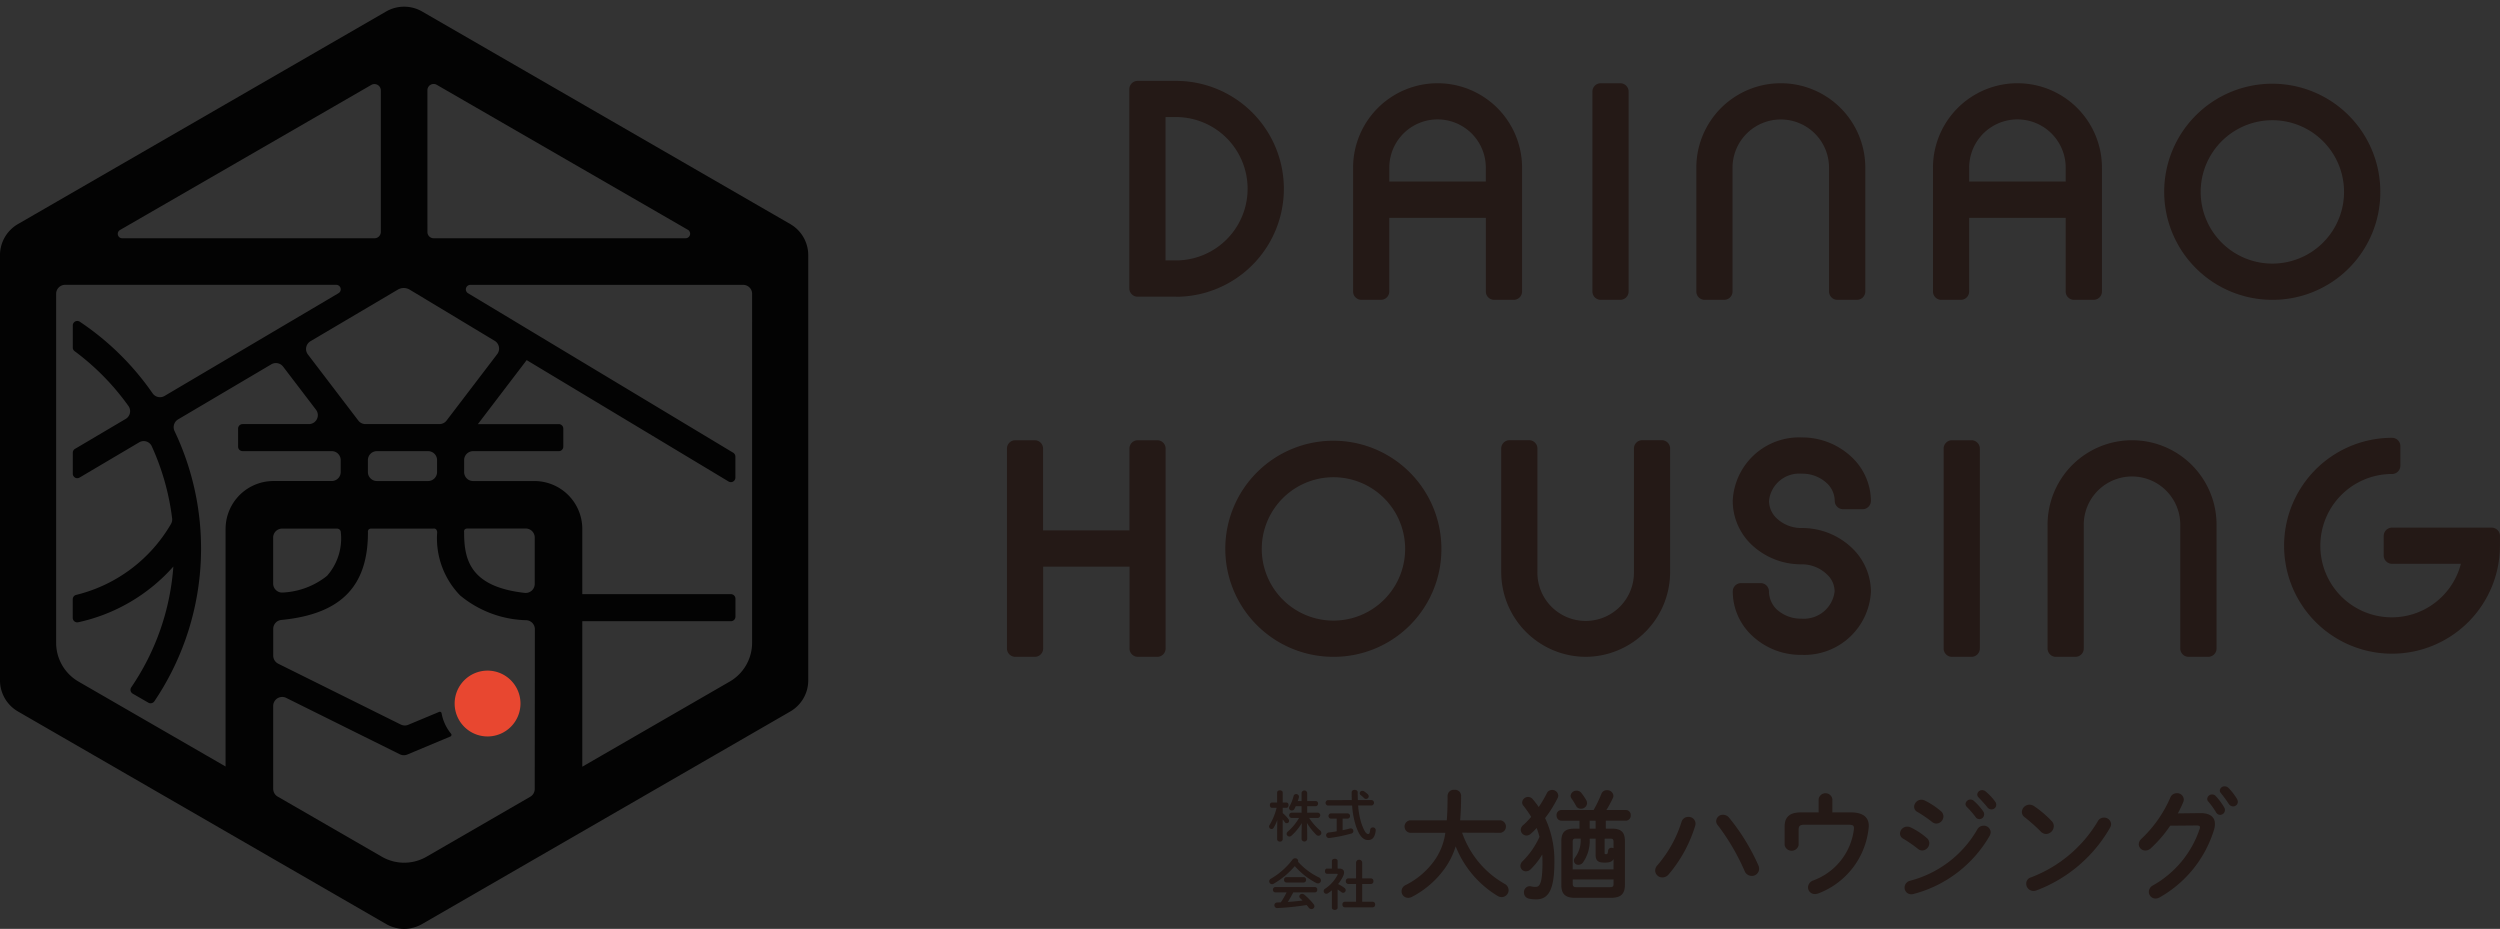 <svg xmlns="http://www.w3.org/2000/svg" width="210.082" height="78.054" viewBox="0 0 210.082 78.054">
  <rect x="0" y="0" width="210.082" height="78.054" fill="#333333" stroke="none"/>
  <g id="グループ_78489" data-name="グループ 78489" transform="translate(-22 -23.881)">
    <g id="グループ_78434" data-name="グループ 78434" transform="translate(-100.353 -96.025)">
      <g id="グループ_4" data-name="グループ 4" transform="translate(122.353 119.906)">
        <g id="グループ_3" data-name="グループ 3">
          <path id="パス_1" data-name="パス 1" d="M194.484,134.834l-.075.043h0Z" transform="translate(-162.406 -128.204)" fill="#030303"/>
          <g id="グループ_2" data-name="グループ 2">
            <rect id="長方形_6" data-name="長方形 6" width="5.817" height="2.512" transform="translate(30.912 37.911)" fill="none"/>
            <path id="パス_2" data-name="パス 2" d="M169.752,134.932l-19.7,11.374,19.7-11.374Z" transform="translate(-137.749 -128.258)" fill="none"/>
            <rect id="長方形_7" data-name="長方形 7" height="26.694" transform="matrix(0.5, -0.866, 0.866, 0.5, 35.918, 6.673)" fill="none"/>
            <path id="パス_3" data-name="パス 3" d="M196.641,282.84a3.766,3.766,0,0,0,1.933,0A3.772,3.772,0,0,1,196.641,282.84Z" transform="translate(-163.647 -210.475)" fill="#fff"/>
            <path id="パス_4" data-name="パス 4" d="M134.706,246.541a3.745,3.745,0,0,1-.592-.774A3.732,3.732,0,0,0,134.706,246.541Z" transform="translate(-128.891 -189.868)" fill="none"/>
            <path id="パス_5" data-name="パス 5" d="M243.052,252.567l7.712-4.453a3.744,3.744,0,0,0,.786-.6,3.744,3.744,0,0,1-.786.6Z" transform="translate(-189.445 -190.837)" fill="none"/>
            <path id="パス_6" data-name="パス 6" d="M262.778,245.767a3.775,3.775,0,0,1-.592.774A3.762,3.762,0,0,0,262.778,245.767Z" transform="translate(-200.081 -189.868)" fill="none"/>
            <path id="パス_7" data-name="パス 7" d="M169.752,134.932l-19.7,11.374,19.7-11.374Z" transform="translate(-137.749 -128.258)" fill="none"/>
            <rect id="長方形_8" data-name="長方形 8" height="26.694" transform="translate(47.477)" fill="none"/>
            <rect id="長方形_9" data-name="長方形 9" width="5.817" height="2.512" transform="translate(30.912 37.911)" fill="none"/>
            <path id="パス_8" data-name="パス 8" d="M203.225,136.547v11.732h23.118l-23.118-13.347Z" transform="translate(-167.307 -128.258)" fill="none"/>
            <path id="パス_9" data-name="パス 9" d="M165.475,148.279V134.932l-19.7,11.374-3.417,1.973h23.118Z" transform="translate(-133.473 -128.258)" fill="none"/>
            <path id="パス_10" data-name="パス 10" d="M196.394,179.236l-7.984-4.8a.763.763,0,0,0-.781,0l-8.181,4.833,4.981,6.531h6.964Z" transform="translate(-154.09 -150.156)" fill="none"/>
            <path id="パス_11" data-name="パス 11" d="M195.494,282.366a3.752,3.752,0,0,1-.916-.378A3.752,3.752,0,0,0,195.494,282.366Z" transform="translate(-162.5 -210.002)" fill="#030303"/>
            <path id="パス_12" data-name="パス 12" d="M134.706,246.541a3.745,3.745,0,0,1-.592-.774A3.732,3.732,0,0,0,134.706,246.541Z" transform="translate(-128.891 -189.868)" fill="#030303"/>
            <path id="パス_13" data-name="パス 13" d="M262.778,245.767a3.775,3.775,0,0,1-.592.774A3.762,3.762,0,0,0,262.778,245.767Z" transform="translate(-200.081 -189.868)" fill="#030303"/>
            <path id="パス_14" data-name="パス 14" d="M243.052,252.567l7.712-4.453a3.744,3.744,0,0,0,.786-.6,3.744,3.744,0,0,1-.786.6Z" transform="translate(-189.445 -190.837)" fill="#fff"/>
            <g id="グループ_1" data-name="グループ 1" transform="translate(0 0.562)">
              <path id="パス_15" data-name="パス 15" d="M211.14,246.791a2.766,2.766,0,1,1-2.766,2.766,2.766,2.766,0,0,1,2.766-2.766" transform="translate(-170.169 -190.999)" fill="#e84730"/>
              <path id="パス_16" data-name="パス 16" d="M154.8,121.577l-30.936,17.861a3.024,3.024,0,0,0-1.512,2.619v35.722a3.024,3.024,0,0,0,1.512,2.619L154.8,198.259a3.026,3.026,0,0,0,3.025,0L188.761,180.4a3.024,3.024,0,0,0,1.512-2.619V142.057a3.023,3.023,0,0,0-1.512-2.619l-30.936-17.861A3.026,3.026,0,0,0,154.8,121.577Zm-2.336,34.375-4.237-5.555a.759.759,0,0,1,.218-1.114l7.335-4.333a.979.979,0,0,1,1,0l7.143,4.3a.764.764,0,0,1,.214,1.117l-4.256,5.581a.761.761,0,0,1-.6.3h-6.216A.754.754,0,0,1,152.465,155.952Zm6.617,3.325v1a.756.756,0,0,1-.756.756h-4.3a.756.756,0,0,1-.756-.756v-1a.756.756,0,0,1,.756-.756h4.3A.756.756,0,0,1,159.082,159.277Zm-.811-20.619V128.19a.523.523,0,0,1,.785-.453l21.1,12.182a.381.381,0,0,1-.191.712H158.795a.524.524,0,0,1-.524-.524Zm-23.616,0,18.9-10.912a.533.533,0,0,1,.8.461V140.1a.534.534,0,0,1-.533.533h-21.2a.372.372,0,0,1-.186-.694Zm6.655,26.355v20.008l-12.356-7.134a3.766,3.766,0,0,1-1.882-3.26V145.3a.756.756,0,0,1,.756-.756h22.786a.378.378,0,0,1,.192.7l-14.627,8.64a.755.755,0,0,1-1.006-.228,22.917,22.917,0,0,0-6.117-6.013.379.379,0,0,0-.586.318v1.856a.372.372,0,0,0,.151.3,20.7,20.7,0,0,1,4.533,4.619.752.752,0,0,1-.24,1.078l-4.258,2.516a.377.377,0,0,0-.186.325v1.761a.378.378,0,0,0,.57.326l5-2.955a.744.744,0,0,1,1.079.35,20.675,20.675,0,0,1,1.7,6.039.741.741,0,0,1-.092.455,12.689,12.689,0,0,1-7.973,5.97.377.377,0,0,0-.288.363v1.565a.381.381,0,0,0,.461.372,14.922,14.922,0,0,0,7.994-4.681,20.6,20.6,0,0,1-3.534,10.141.375.375,0,0,0,.12.539l1.312.758a.382.382,0,0,0,.506-.115,22.962,22.962,0,0,0,1.7-22.7.763.763,0,0,1,.294-.99l7.833-4.627a.762.762,0,0,1,.994.194l2.762,3.621a.751.751,0,0,1-.6,1.207h-5.568a.378.378,0,0,0-.378.378v1.516a.378.378,0,0,0,.378.378h7.489a.756.756,0,0,1,.756.756v1a.756.756,0,0,1-.756.756h-4.864A4.026,4.026,0,0,0,141.31,165.013Zm9.59.107a.3.3,0,0,1,.093.217A4.74,4.74,0,0,1,149.834,169a6.427,6.427,0,0,1-3.678,1.4.758.758,0,0,1-.849-.752v-3.862a.756.756,0,0,1,.756-.756h4.593A.344.344,0,0,1,150.9,165.12Zm16.389,20.611v1.178a.756.756,0,0,1-.378.655L158.2,192.6a3.764,3.764,0,0,1-3.765,0l-8.746-5.05a.756.756,0,0,1-.378-.655v-6.962a.756.756,0,0,1,1.092-.677l9.549,4.739a.757.757,0,0,0,.627.021L160.2,182.5a.149.149,0,0,0,.056-.234,3.755,3.755,0,0,1-.795-1.72.149.149,0,0,0-.2-.115l-2.6,1.085a.755.755,0,0,1-.627-.02l-10.3-5.113a.756.756,0,0,1-.42-.677V173.46a.751.751,0,0,1,.67-.752c5.016-.486,7.289-2.812,7.289-7.371a.337.337,0,0,1,.045-.217.3.3,0,0,1,.221-.091h5.228a.281.281,0,0,1,.246.075.482.482,0,0,1,.077.234,6.891,6.891,0,0,0,1.928,5.307,9.05,9.05,0,0,0,5.581,2.084.757.757,0,0,1,.7.75Zm0-16.05a.76.76,0,0,1-.842.751c-4.659-.519-5.092-2.873-5.092-5.1a.309.309,0,0,1,.051-.233.349.349,0,0,1,.216-.076h4.911a.756.756,0,0,1,.756.756Zm18.266-10.075v15.02a3.764,3.764,0,0,1-1.883,3.26l-7.712,4.453-4.675,2.7V172.811h12.493a.378.378,0,0,0,.378-.378v-1.516a.378.378,0,0,0-.378-.378H171.285v-5.525a4.026,4.026,0,0,0-4.062-3.98h-5.112a.756.756,0,0,1-.756-.756v-1a.756.756,0,0,1,.756-.756h7.2a.378.378,0,0,0,.378-.378v-1.516a.378.378,0,0,0-.378-.378h-6.8l4.1-5.379,16.966,10.2a.378.378,0,0,0,.573-.324v-1.769a.379.379,0,0,0-.183-.324L161.68,145.248a.378.378,0,0,1,.195-.7h22.931a.749.749,0,0,1,.749.749Z" transform="translate(-122.353 -121.172)" fill="#030303"/>
            </g>
          </g>
        </g>
        <path id="パス_17" data-name="パス 17" d="M200.065,128.5l-.075.044h0Z" transform="translate(-165.508 -124.682)" fill="#030303"/>
      </g>
      <g id="グループ_18" data-name="グループ 18" transform="translate(206.963 126.696)">
        <g id="グループ_5" data-name="グループ 5" transform="translate(10.287 0)">
          <path id="パス_18" data-name="パス 18" d="M349.188,145.145a8.4,8.4,0,0,1-8.368,8.368H337.6V136.777h3.216A8.382,8.382,0,0,1,349.188,145.145Zm-1.641,0a6.736,6.736,0,0,0-6.727-6.727h-1.576v13.455h1.576A6.737,6.737,0,0,0,347.547,145.145Z" transform="translate(-336.901 -136.074)" fill="#241916"/>
          <path id="パス_19" data-name="パス 19" d="M339.94,153.336h-3.216a.7.7,0,0,1-.7-.7V135.9a.7.7,0,0,1,.7-.7h3.216a9.071,9.071,0,0,1,0,18.142Zm-2.513-1.407h2.513a7.665,7.665,0,0,0,0-15.329h-2.513Zm2.513-.234h-1.576a.7.7,0,0,1-.7-.7V137.538a.7.7,0,0,1,.7-.7h1.576a7.431,7.431,0,0,1,0,14.861Zm-.873-1.407h.873a6.024,6.024,0,0,0,0-12.048h-.873Z" transform="translate(-336.021 -135.194)" fill="#241916"/>
        </g>
        <g id="グループ_6" data-name="グループ 6" transform="translate(29.088 0.197)">
          <path id="パス_20" data-name="パス 20" d="M392.735,143.62v10.4h-1.641v-6.892h-9.517v6.892h-1.641v-10.4a6.4,6.4,0,0,1,12.8,0Zm-1.641,1.87v-1.87a4.759,4.759,0,0,0-9.517,0v1.87Z" transform="translate(-379.233 -136.518)" fill="#241916"/>
          <path id="パス_21" data-name="パス 21" d="M391.855,153.846h-1.641a.7.7,0,0,1-.7-.7v-6.189H381.4v6.189a.7.7,0,0,1-.7.7h-1.641a.7.7,0,0,1-.7-.7v-10.4a7.1,7.1,0,0,1,14.2,0v10.4A.7.7,0,0,1,391.855,153.846Zm-.938-1.406h.234v-9.7a5.7,5.7,0,0,0-11.392,0v9.7h.234v-6.189a.7.7,0,0,1,.7-.7h9.517a.7.7,0,0,1,.7.7Zm-.7-7.127H380.7a.7.7,0,0,1-.7-.7v-1.87a5.462,5.462,0,0,1,10.923,0v1.87A.7.7,0,0,1,390.214,145.313Zm-8.814-1.406h8.11V142.74a4.055,4.055,0,0,0-8.11,0Z" transform="translate(-378.353 -135.638)" fill="#241916"/>
        </g>
        <g id="グループ_7" data-name="グループ 7" transform="translate(49.202 0.197)">
          <path id="パス_22" data-name="パス 22" d="M425.225,137.221h1.641v16.8h-1.641Z" transform="translate(-424.522 -136.518)" fill="#241916"/>
          <path id="パス_23" data-name="パス 23" d="M425.986,153.846h-1.641a.7.7,0,0,1-.7-.7v-16.8a.7.7,0,0,1,.7-.7h1.641a.7.7,0,0,1,.7.7v16.8A.7.7,0,0,1,425.986,153.846Zm-.938-1.406h.234v-15.4h-.234Z" transform="translate(-423.642 -135.638)" fill="#241916"/>
        </g>
        <g id="グループ_8" data-name="グループ 8" transform="translate(57.93 0.197)">
          <path id="パス_24" data-name="パス 24" d="M451.275,137.221a6.407,6.407,0,0,1,6.4,6.4v10.4h-1.641v-10.4a4.758,4.758,0,0,0-9.517,0v10.4h-1.641v-10.4A6.386,6.386,0,0,1,451.275,137.221Z" transform="translate(-444.173 -136.518)" fill="#241916"/>
          <path id="パス_25" data-name="パス 25" d="M456.794,153.846h-1.641a.7.7,0,0,1-.7-.7v-10.4a4.055,4.055,0,0,0-8.111,0v10.4a.7.7,0,0,1-.7.7H444a.7.7,0,0,1-.7-.7v-10.4a7.1,7.1,0,0,1,14.2,0v10.4A.7.7,0,0,1,456.794,153.846Zm-.937-1.406h.234v-9.7a5.7,5.7,0,0,0-11.392,0v9.7h.234v-9.7a5.462,5.462,0,0,1,10.923,0Z" transform="translate(-443.293 -135.638)" fill="#241916"/>
        </g>
        <g id="グループ_9" data-name="グループ 9" transform="translate(77.814 0.197)">
          <path id="パス_26" data-name="パス 26" d="M502.446,143.62v10.4H500.8v-6.892h-9.517v6.892h-1.641v-10.4a6.4,6.4,0,0,1,12.8,0Zm-1.641,1.87v-1.87a4.759,4.759,0,0,0-9.517,0v1.87Z" transform="translate(-488.944 -136.518)" fill="#241916"/>
          <path id="パス_27" data-name="パス 27" d="M501.566,153.846h-1.641a.7.7,0,0,1-.7-.7v-6.189h-8.111v6.189a.7.7,0,0,1-.7.7h-1.641a.7.7,0,0,1-.7-.7v-10.4a7.1,7.1,0,0,1,14.2,0v10.4A.7.7,0,0,1,501.566,153.846Zm-.937-1.406h.234v-9.7a5.7,5.7,0,0,0-11.392,0v9.7h.234v-6.189a.7.7,0,0,1,.7-.7h9.517a.7.7,0,0,1,.7.7Zm-.7-7.127h-9.517a.7.7,0,0,1-.7-.7v-1.87a5.462,5.462,0,0,1,10.924,0v1.87A.7.7,0,0,1,499.925,145.313Zm-8.814-1.406h8.111V142.74a4.055,4.055,0,0,0-8.111,0Z" transform="translate(-488.064 -135.638)" fill="#241916"/>
        </g>
        <g id="グループ_10" data-name="グループ 10" transform="translate(97.272 0.262)">
          <path id="パス_28" data-name="パス 28" d="M541.826,137.367a8.347,8.347,0,0,1,8.368,8.368,8.376,8.376,0,0,1-14.308,5.907,8.352,8.352,0,0,1,5.94-14.275Zm0,15.1a6.727,6.727,0,1,0,0-13.455,6.727,6.727,0,0,0,0,13.455Z" transform="translate(-532.755 -136.664)" fill="#241916"/>
          <path id="パス_29" data-name="パス 29" d="M540.946,153.927a9.08,9.08,0,1,1,9.071-9.072A9.044,9.044,0,0,1,540.946,153.927Zm0-16.737a7.644,7.644,0,1,0,5.41,2.223A7.632,7.632,0,0,0,540.946,137.19Zm0,15.1a7.43,7.43,0,1,1,0-14.861,7.43,7.43,0,1,1,0,14.861Zm0-13.455a6.024,6.024,0,0,0,0,12.048,6.024,6.024,0,1,0,0-12.048Z" transform="translate(-531.875 -135.784)" fill="#241916"/>
        </g>
        <g id="グループ_11" data-name="グループ 11" transform="translate(0 30.197)">
          <path id="パス_30" data-name="パス 30" d="M326.387,204.768v16.8h-1.641v-7.581h-8.664v7.581h-1.641v-16.8h1.641v7.58h8.664v-7.58Z" transform="translate(-313.739 -204.065)" fill="#241916"/>
          <path id="パス_31" data-name="パス 31" d="M325.507,221.393h-1.641a.7.7,0,0,1-.7-.7v-6.878h-7.258v6.878a.7.7,0,0,1-.7.7h-1.641a.7.7,0,0,1-.7-.7v-16.8a.7.7,0,0,1,.7-.7H315.2a.7.7,0,0,1,.7.7v6.877h7.258v-6.877a.7.7,0,0,1,.7-.7h1.641a.7.7,0,0,1,.7.7v16.8A.7.7,0,0,1,325.507,221.393Zm-.938-1.406h.235v-15.4h-.235v6.877a.7.7,0,0,1-.7.7H315.2a.7.7,0,0,1-.7-.7v-6.877h-.234v15.4h.234v-6.878a.7.7,0,0,1,.7-.7h8.664a.7.7,0,0,1,.7.7Z" transform="translate(-312.859 -203.185)" fill="#241916"/>
        </g>
        <g id="グループ_12" data-name="グループ 12" transform="translate(18.375 30.262)">
          <path id="パス_32" data-name="パス 32" d="M364.182,204.914a8.348,8.348,0,0,1,8.368,8.368,8.376,8.376,0,0,1-14.308,5.907,8.352,8.352,0,0,1,5.94-14.275Zm0,15.1a6.728,6.728,0,1,0,0-13.455,6.728,6.728,0,0,0,0,13.455Z" transform="translate(-355.111 -204.211)" fill="#241916"/>
          <path id="パス_33" data-name="パス 33" d="M363.3,221.474a9.08,9.08,0,1,1,9.071-9.072A9.046,9.046,0,0,1,363.3,221.474Zm0-16.737a7.644,7.644,0,1,0,5.41,2.223A7.63,7.63,0,0,0,363.3,204.738Zm0,15.1a7.431,7.431,0,1,1,0-14.861,7.382,7.382,0,0,1,5.256,2.175,7.433,7.433,0,0,1-5.256,12.686Zm0-13.455a6.024,6.024,0,0,0,0,12.048,6.024,6.024,0,1,0,0-12.048Z" transform="translate(-354.231 -203.331)" fill="#241916"/>
        </g>
        <g id="グループ_13" data-name="グループ 13" transform="translate(41.54 30.197)">
          <path id="パス_34" data-name="パス 34" d="M420.771,204.768v10.369a6.4,6.4,0,1,1-12.8,0V204.768h1.641v10.369a4.759,4.759,0,1,0,9.517,0V204.768Z" transform="translate(-407.27 -204.065)" fill="#241916"/>
          <path id="パス_35" data-name="パス 35" d="M413.492,221.393a7.127,7.127,0,0,1-7.1-7.136V203.888a.7.7,0,0,1,.7-.7h1.641a.7.7,0,0,1,.7.7v10.369a4.056,4.056,0,1,0,8.111,0V203.888a.7.7,0,0,1,.7-.7h1.641a.7.7,0,0,1,.7.7v10.369A7.127,7.127,0,0,1,413.492,221.393Zm-5.7-16.8v9.666a5.7,5.7,0,1,0,11.392,0v-9.666h-.234v9.666a5.462,5.462,0,1,1-10.923,0v-9.666Z" transform="translate(-406.39 -203.185)" fill="#241916"/>
        </g>
        <g id="グループ_14" data-name="グループ 14" transform="translate(60.998 29.967)">
          <path id="パス_36" data-name="パス 36" d="M460.644,213.373a4.437,4.437,0,0,1,1.345,3.117,4.892,4.892,0,0,1-5.119,4.627,5.225,5.225,0,0,1-3.774-1.509,4.4,4.4,0,0,1-1.313-3.118h1.641a2.872,2.872,0,0,0,.82,1.969,3.7,3.7,0,0,0,2.626,1.018,3.277,3.277,0,0,0,3.478-2.987,2.636,2.636,0,0,0-.853-1.935,3.721,3.721,0,0,0-2.625-1.05A5.363,5.363,0,0,1,453.1,212a4.4,4.4,0,0,1-1.313-3.117,4.862,4.862,0,0,1,5.087-4.627,5.364,5.364,0,0,1,3.774,1.509,4.436,4.436,0,0,1,1.345,3.118h-1.641a2.763,2.763,0,0,0-.853-1.969,3.7,3.7,0,0,0-2.625-1.017,3.246,3.246,0,0,0-3.446,2.986,2.738,2.738,0,0,0,.82,1.936,3.723,3.723,0,0,0,2.626,1.05A5.367,5.367,0,0,1,460.644,213.373Z" transform="translate(-451.081 -203.548)" fill="#241916"/>
          <path id="パス_37" data-name="パス 37" d="M455.991,220.941a5.946,5.946,0,0,1-4.279-1.723,5.083,5.083,0,0,1-1.51-3.607.7.7,0,0,1,.7-.7h1.641a.7.7,0,0,1,.7.7,2.164,2.164,0,0,0,.629,1.488,3.007,3.007,0,0,0,2.114.8,2.6,2.6,0,0,0,2.775-2.283,1.942,1.942,0,0,0-.632-1.423,3.026,3.026,0,0,0-2.143-.86,6.058,6.058,0,0,1-4.271-1.716A5.088,5.088,0,0,1,450.2,208a5.581,5.581,0,0,1,5.79-5.33,6.062,6.062,0,0,1,4.271,1.715A5.111,5.111,0,0,1,461.812,208a.7.7,0,0,1-.7.7h-1.641a.7.7,0,0,1-.7-.7,2.059,2.059,0,0,0-.647-1.471,3.006,3.006,0,0,0-2.128-.812A2.548,2.548,0,0,0,453.248,208a2.032,2.032,0,0,0,.614,1.438,3.015,3.015,0,0,0,2.129.844A6.061,6.061,0,0,1,460.262,212h0a5.109,5.109,0,0,1,1.551,3.614A5.6,5.6,0,0,1,455.991,220.941Zm-4.314-4.627a3.74,3.74,0,0,0,1.038,1.918,4.541,4.541,0,0,0,3.277,1.3,4.2,4.2,0,0,0,4.416-3.924,3.716,3.716,0,0,0-1.139-2.62h0a4.646,4.646,0,0,0-3.277-1.3,4.43,4.43,0,0,1-3.123-1.256A3.426,3.426,0,0,1,451.842,208a3.944,3.944,0,0,1,4.149-3.689,4.419,4.419,0,0,1,3.122,1.223,3.568,3.568,0,0,1,.983,1.763h.237a3.844,3.844,0,0,0-1.065-1.918,4.649,4.649,0,0,0-3.277-1.3A4.178,4.178,0,0,0,451.607,208a3.693,3.693,0,0,0,1.107,2.62,4.645,4.645,0,0,0,3.277,1.3,4.43,4.43,0,0,1,3.122,1.256,3.318,3.318,0,0,1,1.059,2.433,3.963,3.963,0,0,1-4.181,3.69,4.422,4.422,0,0,1-3.123-1.223,3.733,3.733,0,0,1-.95-1.764Z" transform="translate(-450.201 -202.668)" fill="#241916"/>
        </g>
        <g id="グループ_15" data-name="グループ 15" transform="translate(78.717 30.197)">
          <path id="パス_38" data-name="パス 38" d="M491.68,204.768h1.641v16.8H491.68Z" transform="translate(-490.977 -204.065)" fill="#241916"/>
          <path id="パス_39" data-name="パス 39" d="M492.441,221.393H490.8a.7.7,0,0,1-.7-.7v-16.8a.7.7,0,0,1,.7-.7h1.641a.7.7,0,0,1,.7.7v16.8A.7.7,0,0,1,492.441,221.393Zm-.937-1.406h.234v-15.4H491.5Z" transform="translate(-490.097 -203.185)" fill="#241916"/>
        </g>
        <g id="グループ_16" data-name="グループ 16" transform="translate(87.445 30.197)">
          <path id="パス_40" data-name="パス 40" d="M517.73,204.768a6.407,6.407,0,0,1,6.4,6.4v10.4h-1.641v-10.4a4.758,4.758,0,0,0-9.517,0v10.4h-1.641v-10.4A6.385,6.385,0,0,1,517.73,204.768Z" transform="translate(-510.628 -204.065)" fill="#241916"/>
          <path id="パス_41" data-name="パス 41" d="M523.249,221.393h-1.641a.7.7,0,0,1-.7-.7v-10.4a4.055,4.055,0,0,0-8.111,0v10.4a.7.7,0,0,1-.7.7h-1.641a.7.7,0,0,1-.7-.7v-10.4a7.1,7.1,0,0,1,14.2,0v10.4A.7.7,0,0,1,523.249,221.393Zm-.937-1.406h.234v-9.7a5.7,5.7,0,0,0-11.392,0v9.7h.234v-9.7a5.462,5.462,0,0,1,10.923,0Z" transform="translate(-509.748 -203.185)" fill="#241916"/>
        </g>
        <g id="グループ_17" data-name="グループ 17" transform="translate(107.329 30)">
          <path id="パス_42" data-name="パス 42" d="M564.47,204.325v1.641a6.722,6.722,0,0,0-6.727,6.727,6.7,6.7,0,0,0,13.357.82h-6.63v-1.641h8.368v.82a8.368,8.368,0,1,1-14.308-5.94A8.307,8.307,0,0,1,564.47,204.325Z" transform="translate(-555.399 -203.622)" fill="#241916"/>
          <path id="パス_43" data-name="パス 43" d="M563.59,220.884a9.071,9.071,0,1,1,0-18.142.7.7,0,0,1,.7.7v1.641a.7.7,0,0,1-.7.7,6.019,6.019,0,0,0-6.024,6.024,6,6,0,0,0,11.809,1.523H563.59a.7.7,0,0,1-.7-.7v-1.641a.7.7,0,0,1,.7-.7h8.368a.7.7,0,0,1,.7.7v.82A9.082,9.082,0,0,1,563.59,220.884Zm-.7-16.706a7.579,7.579,0,0,0-6.962,7.635,7.665,7.665,0,0,0,15.33,0V211.7h-6.962v.234h5.927a.7.7,0,0,1,.7.787,7.405,7.405,0,0,1-14.759-.9,7.429,7.429,0,0,1,6.727-7.4Z" transform="translate(-554.519 -202.742)" fill="#241916"/>
        </g>
      </g>
      <g id="グループ_21" data-name="グループ 21" transform="translate(228.994 185.99)">
        <g id="グループ_19" data-name="グループ 19" transform="translate(11.137)">
          <path id="パス_44" data-name="パス 44" d="M392.625,272.937a8.1,8.1,0,0,0,.918,1.835,7.874,7.874,0,0,0,1.765,1.875,8.962,8.962,0,0,0,.887.588.612.612,0,0,1,.339.529.594.594,0,0,1-.578.589.68.68,0,0,1-.329-.09,8.535,8.535,0,0,1-3.541-4.178,6.412,6.412,0,0,1-.937,1.885,7.844,7.844,0,0,1-2.743,2.363.709.709,0,0,1-.319.079.549.549,0,0,1-.549-.558.572.572,0,0,1,.33-.509,6.6,6.6,0,0,0,2.383-2,5.27,5.27,0,0,0,.967-2.4h-2.982a.53.53,0,0,1,0-1.047h3.1c.05-.578.069-1.257.069-2.075a.515.515,0,0,1,.569-.488.51.51,0,0,1,.568.488c0,.788-.03,1.476-.08,2.075h3.4a.53.53,0,0,1,0,1.047Z" transform="translate(-387.539 -269.048)" fill="#241916"/>
          <path id="パス_45" data-name="パス 45" d="M410.909,273.042a.551.551,0,0,1-.369.16.494.494,0,0,1-.489-.479.53.53,0,0,1,.21-.4,7.3,7.3,0,0,0,.668-.688,8.164,8.164,0,0,0-.648-.928.458.458,0,0,1-.11-.289.494.494,0,0,1,.5-.459.5.5,0,0,1,.389.19,6.31,6.31,0,0,1,.5.658,9.591,9.591,0,0,0,.678-1.147.475.475,0,0,1,.439-.289.508.508,0,0,1,.529.469.486.486,0,0,1-.06.219,10.188,10.188,0,0,1-1.047,1.676,8.4,8.4,0,0,1,.778,3.729c0,2.473-.589,3.1-1.536,3.1a2.823,2.823,0,0,1-.6-.06.513.513,0,0,1-.419-.519.5.5,0,0,1,.479-.529.7.7,0,0,1,.13.02,1.564,1.564,0,0,0,.379.04c.329,0,.568-.3.568-2.064,0-.23-.01-.449-.02-.658a5.836,5.836,0,0,1-.977,1.247.584.584,0,0,1-.389.17.466.466,0,0,1-.469-.459.572.572,0,0,1,.19-.4,6.816,6.816,0,0,0,1.416-2.045c-.07-.249-.15-.5-.239-.738C411.229,272.743,411.069,272.9,410.909,273.042Zm4.079-1.087h-1.526a.418.418,0,0,1-.4-.449.412.412,0,0,1,.4-.449h2.712a10.865,10.865,0,0,0,.658-1.367.469.469,0,0,1,.459-.3.519.519,0,0,1,.548.459.466.466,0,0,1-.04.189,9.134,9.134,0,0,1-.549,1.018h1.635a.414.414,0,0,1,.409.449.419.419,0,0,1-.409.449H417.2v.668h.519c.838,0,1.087.359,1.087,1.077v3.66c-.01.788-.369,1.057-1.137,1.077H414.6c-.838,0-1.137-.358-1.137-1.077V273.7c0-.718.249-1.077,1.087-1.077h.439Zm.568-1.725a.535.535,0,0,1,.07.259.5.5,0,0,1-.518.458.445.445,0,0,1-.409-.239,6.052,6.052,0,0,0-.379-.618.382.382,0,0,1-.08-.239.489.489,0,0,1,.519-.419.463.463,0,0,1,.369.17A4.735,4.735,0,0,1,415.557,270.23Zm2.294,4.946c-.119.23-.339.3-.748.3-.519,0-.758-.13-.758-.658v-1.356h-.5a3.2,3.2,0,0,1-.559,2,.48.48,0,0,1-.378.2.362.362,0,0,1-.389-.339.46.46,0,0,1,.109-.289,2.413,2.413,0,0,0,.459-1.576h-.4c-.21,0-.27.06-.27.289v2.3h3.43Zm-.3,2.364c.229,0,.3-.06.3-.289v-.359h-3.43v.359c0,.219.08.289.3.289Zm-1.207-5.585h-.5v.668h.5Zm.758,2.723c0,.07.03.09.13.09s.139-.06.159-.279a.27.27,0,0,1,.29-.259.329.329,0,0,1,.169.04v-.519c0-.229-.06-.289-.269-.289H417.1Z" transform="translate(-400.037 -269.073)" fill="#241916"/>
          <path id="パス_46" data-name="パス 46" d="M438.3,274.244a.573.573,0,0,1,.608.549.707.707,0,0,1-.03.2,11.463,11.463,0,0,1-2.234,4.089.691.691,0,0,1-.519.249.6.6,0,0,1-.609-.578.674.674,0,0,1,.2-.459,10.256,10.256,0,0,0,2.015-3.63A.575.575,0,0,1,438.3,274.244Zm2.344.339a.556.556,0,0,1,.578-.519.656.656,0,0,1,.509.25,17.408,17.408,0,0,1,2.453,3.989.72.72,0,0,1,.07.3.613.613,0,0,1-.628.6.651.651,0,0,1-.6-.429,18.669,18.669,0,0,0-2.244-3.829A.568.568,0,0,1,440.639,274.584Z" transform="translate(-414.206 -271.681)" fill="#241916"/>
          <path id="パス_47" data-name="パス 47" d="M465.582,271.606c1.1,0,1.506.469,1.506,1.137a1.982,1.982,0,0,1-.019.239,6.6,6.6,0,0,1-4.2,5.425.88.88,0,0,1-.3.06.566.566,0,0,1-.588-.569.636.636,0,0,1,.429-.568,5.272,5.272,0,0,0,3.42-4.248c.05-.359-.04-.439-.449-.439h-3.71c-.379,0-.478.11-.478.419v1.286a.6.6,0,0,1-1.177,0v-1.555c0-.8.429-1.187,1.356-1.187h1.5v-1.1a.583.583,0,0,1,1.157,0v1.1Z" transform="translate(-427.827 -269.422)" fill="#241916"/>
          <path id="パス_48" data-name="パス 48" d="M484.1,273.436a.572.572,0,0,1,.209.439.621.621,0,0,1-.589.608.574.574,0,0,1-.369-.14,11.326,11.326,0,0,0-1.226-.847.5.5,0,0,1-.279-.439.605.605,0,0,1,.608-.579.69.69,0,0,1,.3.07A6.064,6.064,0,0,1,484.1,273.436Zm4.766-1.037a.576.576,0,0,1,.6.538.674.674,0,0,1-.09.319A10.426,10.426,0,0,1,483,278.133a.82.82,0,0,1-.21.03.553.553,0,0,1-.559-.569.6.6,0,0,1,.459-.568,9.184,9.184,0,0,0,5.655-4.318A.6.6,0,0,1,488.868,272.4Zm-3.58-1.217a.573.573,0,0,1,.21.439.612.612,0,0,1-.588.6.57.57,0,0,1-.369-.14,11.269,11.269,0,0,0-1.227-.838.484.484,0,0,1-.279-.439.623.623,0,0,1,.618-.589.711.711,0,0,1,.3.08A6.467,6.467,0,0,1,485.288,271.182Zm2.065-.6a.417.417,0,0,1,.7-.269,4.985,4.985,0,0,1,.778.868.417.417,0,0,1,.089.269.406.406,0,0,1-.4.4.4.4,0,0,1-.329-.19,7.228,7.228,0,0,0-.738-.848A.354.354,0,0,1,487.353,270.583Zm.987-.8a.4.4,0,0,1,.419-.369.477.477,0,0,1,.3.119,4.993,4.993,0,0,1,.768.818.464.464,0,0,1,.11.3.39.39,0,0,1-.4.379.434.434,0,0,1-.349-.179c-.229-.289-.509-.588-.738-.828A.33.33,0,0,1,488.34,269.786Z" transform="translate(-439.962 -269.098)" fill="#241916"/>
          <path id="パス_49" data-name="パス 49" d="M507.4,273.532a.59.59,0,0,1,.179.429.674.674,0,0,1-.638.658.632.632,0,0,1-.449-.2,14.671,14.671,0,0,0-1.356-1.207.554.554,0,0,1-.239-.449.644.644,0,0,1,.638-.608.726.726,0,0,1,.4.13A8.943,8.943,0,0,1,507.4,273.532Zm4.388-.289a.58.58,0,0,1,.608.548.6.6,0,0,1-.1.319,11.981,11.981,0,0,1-6.163,5.245.7.7,0,0,1-.269.05.608.608,0,0,1-.6-.608.538.538,0,0,1,.389-.529,11.108,11.108,0,0,0,5.625-4.717A.568.568,0,0,1,511.783,273.243Z" transform="translate(-452.772 -270.62)" fill="#241916"/>
          <path id="パス_50" data-name="パス 50" d="M532.17,270.942c.828-.01,1.247.319,1.247.917a1.782,1.782,0,0,1-.09.529,9.838,9.838,0,0,1-4.568,5.644.744.744,0,0,1-.329.09.568.568,0,0,1-.568-.568.639.639,0,0,1,.349-.539,8.538,8.538,0,0,0,3.92-4.737.388.388,0,0,0,.03-.139c0-.11-.08-.159-.269-.159l-2.234.02a10.578,10.578,0,0,1-1.625,1.895.658.658,0,0,1-.459.19.545.545,0,0,1-.558-.529.683.683,0,0,1,.249-.478,10.491,10.491,0,0,0,2.4-3.431.588.588,0,0,1,.549-.379.559.559,0,0,1,.588.529.683.683,0,0,1-.05.229c-.13.309-.279.618-.449.938Zm.6-1.2a.407.407,0,0,1,.419-.369.4.4,0,0,1,.3.139,5.322,5.322,0,0,1,.7.938.439.439,0,0,1,.07.239.408.408,0,0,1-.409.4.383.383,0,0,1-.339-.219,7.114,7.114,0,0,0-.658-.908A.333.333,0,0,1,532.769,269.745Zm1.057-.7a.389.389,0,0,1,.409-.349.46.46,0,0,1,.329.139,5,5,0,0,1,.688.888.532.532,0,0,1,.09.269.392.392,0,0,1-.4.389.451.451,0,0,1-.369-.219c-.2-.309-.449-.638-.658-.9A.347.347,0,0,1,533.826,269.047Z" transform="translate(-465.069 -268.698)" fill="#241916"/>
        </g>
        <g id="グループ_20" data-name="グループ 20" transform="translate(0 0.29)">
          <path id="パス_51" data-name="パス 51" d="M362.706,270.912c-.115,0-.175-.111-.175-.221s.06-.221.17-.221h.441v-.846c0-.119.12-.179.235-.179s.234.06.234.179v.846h.317c.115,0,.174.11.174.221s-.06.221-.174.221h-.317v.445a2.761,2.761,0,0,1,.487.515.236.236,0,0,1,.05.143.2.2,0,0,1-.2.193.2.2,0,0,1-.166-.092,2.681,2.681,0,0,0-.17-.23v1.665a.209.209,0,0,1-.234.2.211.211,0,0,1-.235-.2v-.662l.014-.943a3.818,3.818,0,0,1-.308.644.2.2,0,0,1-.174.106.216.216,0,0,1-.211-.207.243.243,0,0,1,.041-.129,5.046,5.046,0,0,0,.593-1.448Zm3.875.409a.224.224,0,0,1,0,.441h-.749a4.859,4.859,0,0,0,.915,1.048.284.284,0,0,1,.111.211.24.24,0,0,1-.239.239.28.28,0,0,1-.2-.092,5.218,5.218,0,0,1-.768-.974l.019.768v.584a.24.24,0,0,1-.473,0v-.584l.018-.763a4.671,4.671,0,0,1-.864,1.053.272.272,0,0,1-.179.074.233.233,0,0,1-.23-.225.262.262,0,0,1,.1-.193,4.395,4.395,0,0,0,.943-1.145h-.648a.224.224,0,0,1,0-.441h.86v-.547h-.488c-.036.078-.069.152-.106.221a.254.254,0,0,1-.225.143.225.225,0,0,1-.235-.211.244.244,0,0,1,.032-.119,3.625,3.625,0,0,0,.35-.883.21.21,0,0,1,.216-.166.23.23,0,0,1,.239.221.333.333,0,0,1-.009.064c-.027.1-.059.2-.091.3h.317v-.69a.24.24,0,0,1,.473,0v.69h.731a.192.192,0,0,1,.179.216.2.2,0,0,1-.179.216h-.731v.547Z" transform="translate(-362.463 -269.404)" fill="#241916"/>
          <path id="パス_52" data-name="パス 52" d="M375.36,270.211c-.009-.2-.013-.418-.013-.643a.227.227,0,0,1,.253-.216c.128,0,.257.069.257.211q0,.345.014.648h1.168a.232.232,0,0,1,0,.455h-1.145a6.274,6.274,0,0,0,.281,1.518c.243.708.423.878.556.878.088,0,.143-.046.175-.354a.216.216,0,0,1,.225-.2.23.23,0,0,1,.239.248c-.055.561-.271.814-.63.814-.418,0-.74-.313-1.039-1.2a7.134,7.134,0,0,1-.313-1.7h-2.05a.233.233,0,0,1,0-.455Zm-1.269,1.559h-.505a.224.224,0,0,1,0-.441h1.439a.223.223,0,0,1,0,.441h-.437v.975c.216-.046.428-.1.616-.147a.365.365,0,0,1,.069-.009.222.222,0,0,1,.22.226.218.218,0,0,1-.175.211,12.743,12.743,0,0,1-1.839.372.234.234,0,1,1-.055-.464c.206-.023.437-.055.666-.1Zm2.607-2.055a.255.255,0,0,1,.087.18.231.231,0,0,1-.23.22.219.219,0,0,1-.161-.069,2.6,2.6,0,0,0-.262-.235.2.2,0,0,1,.133-.372.251.251,0,0,1,.143.046A3.371,3.371,0,0,1,376.7,269.715Z" transform="translate(-368.406 -269.352)" fill="#241916"/>
          <path id="パス_53" data-name="パス 53" d="M366.672,283.9a.279.279,0,0,1,.17.248.245.245,0,0,1-.248.253.319.319,0,0,1-.161-.041,6.26,6.26,0,0,1-1.788-1.411,6.845,6.845,0,0,1-1.784,1.485.244.244,0,0,1-.129.036.248.248,0,0,1-.239-.244.258.258,0,0,1,.143-.22,6.079,6.079,0,0,0,1.812-1.6.281.281,0,0,1,.225-.115.242.242,0,0,1,.258.22.225.225,0,0,1-.014.074A5.694,5.694,0,0,0,366.672,283.9Zm-2.161,1.26a8.6,8.6,0,0,1-.455.8c.414-.032.827-.065,1.237-.12-.064-.069-.133-.133-.193-.188a.214.214,0,0,1-.078-.156.235.235,0,0,1,.244-.216.292.292,0,0,1,.179.069,5.29,5.29,0,0,1,.777.795.308.308,0,0,1,.073.184.241.241,0,0,1-.248.23.3.3,0,0,1-.239-.129c-.051-.069-.11-.143-.17-.211a21.835,21.835,0,0,1-2.469.257.234.234,0,1,1-.014-.469l.317-.014a7.5,7.5,0,0,0,.483-.832h-.947a.209.209,0,0,1-.2-.225.207.207,0,0,1,.2-.226h3.324a.2.2,0,0,1,.2.226.207.207,0,0,1-.2.225Zm.878-1.283a.2.2,0,0,1,.2.225.207.207,0,0,1-.2.226h-1.448a.209.209,0,0,1-.2-.226.206.206,0,0,1,.2-.225Z" transform="translate(-362.48 -276.541)" fill="#241916"/>
          <path id="パス_54" data-name="パス 54" d="M373.974,286.493c0,.129-.119.194-.239.194s-.244-.065-.244-.194v-1.452c-.106.087-.211.165-.318.239a.259.259,0,0,1-.151.051.228.228,0,0,1-.221-.226.242.242,0,0,1,.119-.2,3.068,3.068,0,0,0,1.044-1.158.139.139,0,0,0,.014-.051c0-.032-.028-.046-.083-.046h-.818c-.115,0-.17-.111-.17-.221s.055-.216.17-.216h.414v-.634c0-.129.12-.189.244-.189s.239.06.239.189v.634h.133c.262,0,.409.119.409.331a.673.673,0,0,1-.06.257,3.012,3.012,0,0,1-.446.712,3.053,3.053,0,0,1,.533.322.245.245,0,0,1,.111.193.223.223,0,0,1-.216.221.237.237,0,0,1-.152-.06,2.808,2.808,0,0,0-.312-.216Zm1.549-1.986h-.662a.214.214,0,0,1-.2-.235.212.212,0,0,1,.2-.234h.662v-1.347a.26.26,0,0,1,.515,0v1.347h.745a.21.21,0,0,1,.2.234.212.212,0,0,1-.2.235h-.745V286h.887a.21.21,0,0,1,.2.235.212.212,0,0,1-.2.234h-2.349a.215.215,0,0,1-.2-.234.212.212,0,0,1,.2-.235h.947Z" transform="translate(-368.21 -276.598)" fill="#241916"/>
        </g>
      </g>
    </g>
  </g>
</svg>
